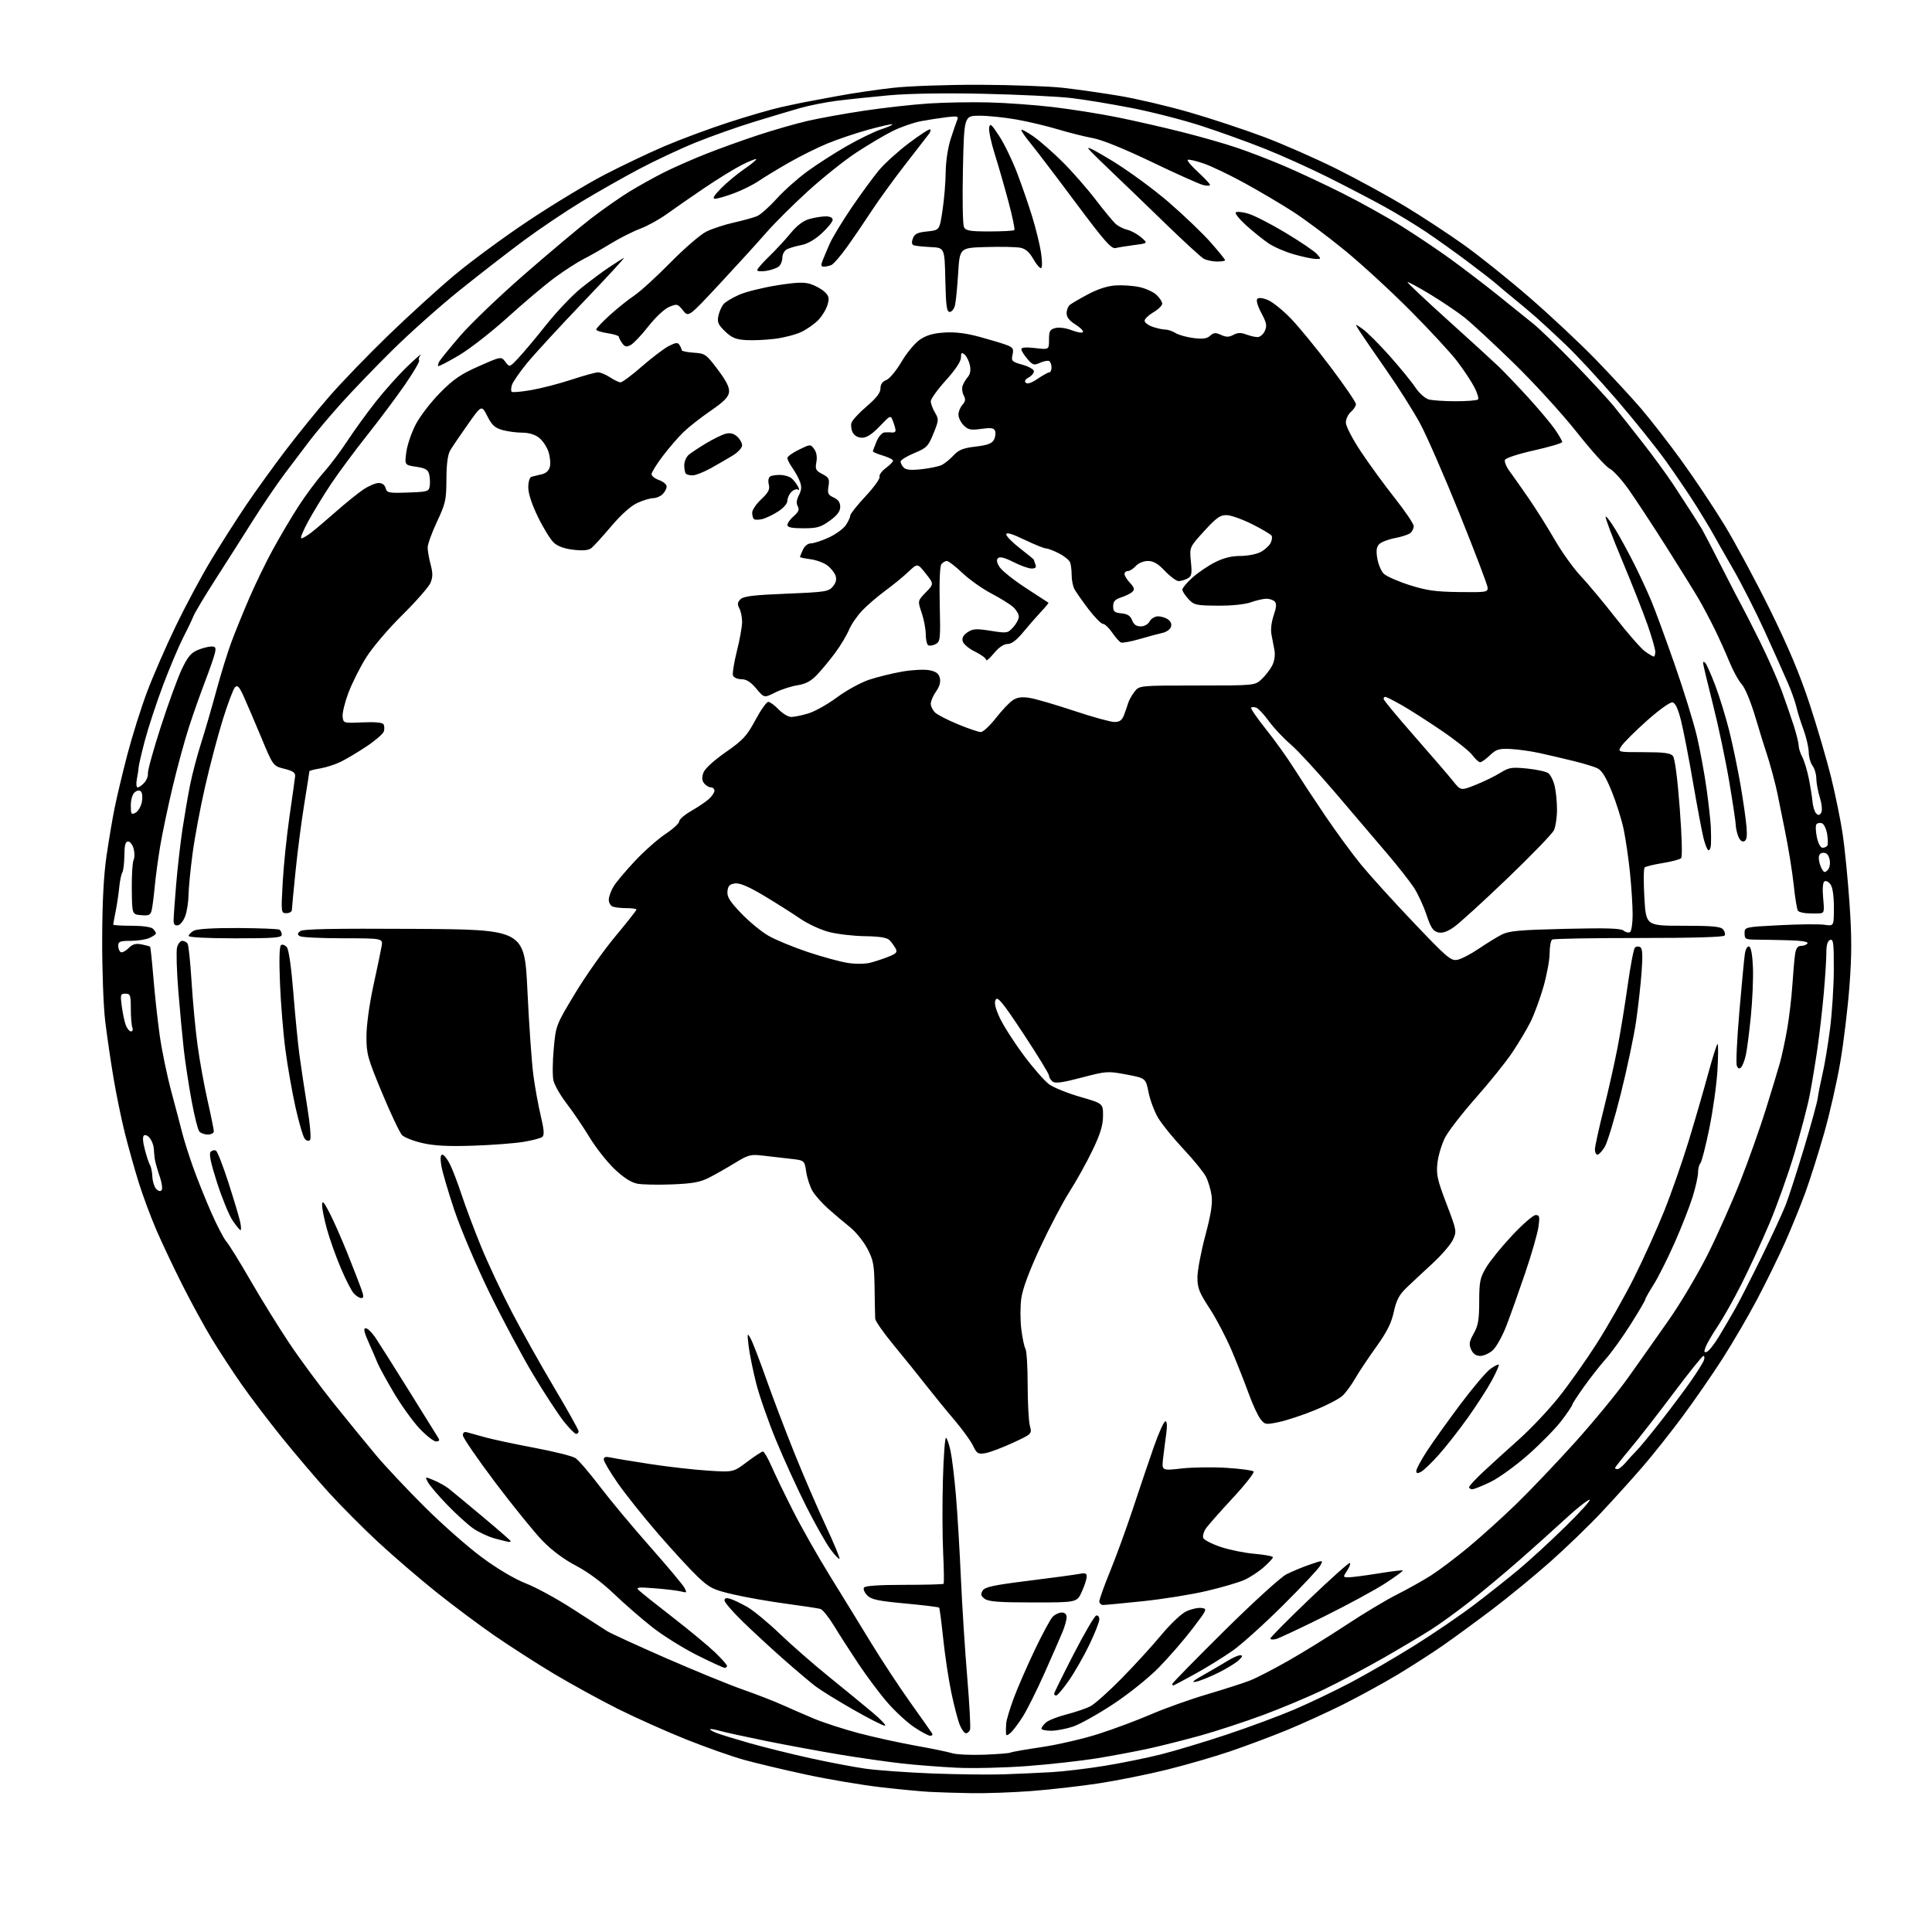 <?xml version="1.0" encoding="UTF-8" standalone="no"?>
<svg 
  version="1.1" 
  xmlns="http://www.w3.org/2000/svg" 
  xmlns:xlink="http://www.w3.org/1999/xlink" 
  xmlns:svg="http://www.w3.org/2000/svg"
  xmlns:rdf="http://www.w3.org/1999/02/22-rdf-syntax-ns#"
  xmlns:cc="http://creativecommons.org/ns#"
  xmlns:dc="http://purl.org/dc/elements/1.1/"
  viewBox="0 0 768 768"
  width="768"
  height="768"
>
<style>svg {background-color: white; }</style>"
<path stroke="none" fill="black" fill-rule="evenodd" d="M386.00,712.81C380.23,712.71 372.80,712.48 369.50,712.30C366.20,712.13 357.43,711.29 350.00,710.43C342.57,709.57 329.30,707.33 320.50,705.44C311.70,703.54 300.56,700.90 295.74,699.56C290.92,698.22 280.57,694.57 272.74,691.44C264.91,688.31 252.65,682.82 245.50,679.25C238.35,675.67 226.88,669.36 220.00,665.24C213.12,661.11 202.55,654.31 196.50,650.13C190.45,645.95 180.10,638.22 173.50,632.94C166.90,627.67 156.55,618.77 150.50,613.18C144.45,607.58 135.52,598.61 130.65,593.25C125.78,587.89 117.45,578.10 112.12,571.50C106.80,564.90 99.53,555.33 95.97,550.22C92.41,545.12 87.12,537.02 84.20,532.22C81.29,527.43 76.07,517.88 72.60,511.00C69.13,504.12 64.44,494.23 62.18,489.00C59.93,483.77 56.75,475.23 55.12,470.00C53.50,464.77 51.03,456.00 49.65,450.50C48.27,445.00 46.23,435.10 45.12,428.50C44.01,421.90 42.53,411.77 41.83,406.00C41.12,400.20 40.58,385.65 40.62,373.50C40.66,358.53 41.22,347.88 42.35,340.19C43.26,333.97 44.70,325.42 45.56,321.19C46.41,316.96 48.67,307.48 50.58,300.13C52.50,292.78 56.03,281.53 58.43,275.13C60.83,268.73 66.01,256.86 69.93,248.74C73.85,240.63 80.17,228.85 83.96,222.57C87.75,216.29 93.99,206.50 97.82,200.82C101.66,195.15 108.78,185.27 113.65,178.87C118.52,172.48 126.37,162.80 131.10,157.37C135.83,151.94 146.24,141.16 154.24,133.41C162.24,125.66 174.12,114.85 180.64,109.38C187.16,103.92 200.38,94.20 210.00,87.79C219.62,81.38 233.12,73.21 240.00,69.62C246.88,66.04 257.68,60.89 264.00,58.18C270.32,55.47 281.80,51.20 289.50,48.69C297.20,46.18 306.65,43.44 310.50,42.59C314.35,41.74 318.62,40.84 320.00,40.58C321.38,40.33 327.23,39.24 333.00,38.16C338.77,37.07 348.68,35.61 355.00,34.91C361.36,34.20 376.79,33.66 389.50,33.70C402.15,33.75 417.00,34.29 422.50,34.90C428.00,35.52 438.11,36.96 444.97,38.10C451.83,39.25 464.39,42.20 472.89,44.66C481.39,47.12 494.68,51.52 502.42,54.43C510.16,57.34 523.25,63.10 531.50,67.22C539.75,71.35 551.90,77.99 558.50,81.98C565.10,85.97 575.57,92.83 581.76,97.23C587.95,101.63 599.88,111.19 608.26,118.47C616.64,125.75 628.45,136.83 634.50,143.09C640.55,149.35 648.51,157.96 652.20,162.24C655.88,166.51 663.06,175.74 668.16,182.75C673.26,189.76 681.01,201.35 685.38,208.50C689.74,215.65 697.95,230.91 703.62,242.41C710.93,257.26 715.50,268.14 719.37,279.91C722.36,289.04 726.20,302.12 727.90,309.00C729.59,315.88 731.66,326.00 732.48,331.50C733.31,337.00 734.53,349.29 735.19,358.82C736.13,372.35 736.12,379.64 735.18,392.10C734.51,400.88 732.87,414.46 731.53,422.28C730.20,430.10 727.31,442.80 725.11,450.50C722.92,458.20 719.57,468.78 717.67,474.01C715.76,479.24 712.10,488.24 709.52,494.01C706.94,499.78 701.98,509.90 698.49,516.50C695.01,523.10 688.84,533.67 684.79,540.00C680.74,546.33 673.58,556.67 668.89,563.00C664.19,569.33 657.05,578.33 653.02,583.00C648.99,587.67 641.60,595.86 636.60,601.18C631.59,606.51 622.43,615.35 616.24,620.84C610.05,626.33 599.70,634.83 593.24,639.72C586.78,644.61 577.90,651.11 573.50,654.17C569.10,657.22 561.00,662.42 555.50,665.73C550.00,669.03 540.38,674.30 534.13,677.44C527.88,680.57 517.75,685.19 511.63,687.71C505.51,690.22 495.32,694.04 489.00,696.19C482.68,698.33 471.31,701.63 463.74,703.50C456.17,705.37 444.02,707.81 436.74,708.92C429.46,710.03 417.43,711.40 410.00,711.97C402.57,712.53 391.77,712.91 386.00,712.81zM399.00,705.32C404.77,705.12 413.41,704.73 418.19,704.45C422.97,704.17 432.39,703.04 439.12,701.94C445.85,700.84 455.89,698.80 461.43,697.41C466.97,696.02 478.70,692.49 487.50,689.57C496.30,686.64 508.45,682.14 514.50,679.56C520.55,676.97 530.67,672.13 537.00,668.79C543.33,665.46 554.70,658.85 562.28,654.11C569.86,649.38 580.49,642.12 585.92,638.00C591.34,633.88 599.30,627.58 603.60,624.00C607.90,620.42 616.38,612.63 622.46,606.67C628.53,600.72 632.75,595.99 631.83,596.17C630.91,596.35 626.63,599.75 622.33,603.73C618.02,607.71 609.87,615.03 604.20,620.00C598.54,624.97 589.77,632.30 584.70,636.30C579.64,640.29 572.58,645.43 569.00,647.71C565.42,649.99 556.88,655.09 550.00,659.02C543.12,662.96 532.46,668.61 526.30,671.57C520.14,674.54 509.07,679.18 501.71,681.89C494.34,684.60 483.35,688.19 477.29,689.88C471.22,691.56 462.16,693.85 457.15,694.97C452.14,696.08 442.74,697.86 436.26,698.92C429.78,699.97 417.12,701.38 408.13,702.05C399.13,702.72 386.54,703.01 380.14,702.69C373.74,702.37 364.00,701.62 358.50,701.00C353.00,700.39 341.98,698.82 334.00,697.50C326.02,696.18 312.75,693.73 304.50,692.06C296.25,690.38 287.95,688.57 286.07,688.02C284.18,687.48 282.48,687.19 282.28,687.38C282.09,687.57 283.19,688.23 284.72,688.84C286.25,689.45 292.23,691.29 298.00,692.93C303.77,694.57 314.57,697.25 322.00,698.89C329.43,700.52 339.32,702.41 344.00,703.07C348.68,703.73 360.60,704.59 370.50,704.98C380.40,705.36 393.23,705.52 399.00,705.32zM391.22,697.52C396.57,697.32 401.29,696.94 401.72,696.67C402.15,696.41 407.68,695.44 414.00,694.51C420.32,693.58 430.45,691.25 436.50,689.32C442.55,687.39 452.01,683.86 457.53,681.48C463.04,679.09 473.16,675.49 480.03,673.46C486.89,671.43 494.52,668.97 497.00,667.99C499.48,667.01 506.28,663.50 512.12,660.18C517.97,656.85 528.32,650.46 535.12,645.96C541.93,641.46 550.98,636.02 555.24,633.88C559.50,631.74 565.57,628.34 568.74,626.33C571.91,624.32 578.55,619.33 583.50,615.23C588.45,611.14 597.00,603.43 602.50,598.10C608.00,592.77 618.58,581.68 626.00,573.45C633.42,565.22 643.02,553.54 647.31,547.49C651.61,541.45 658.91,531.10 663.53,524.50C668.14,517.90 675.07,506.20 678.92,498.50C682.77,490.80 688.58,477.75 691.83,469.50C695.07,461.25 699.63,448.43 701.94,441.00C704.26,433.57 706.78,425.25 707.55,422.50C708.32,419.75 709.62,413.68 710.44,409.00C711.25,404.32 712.18,396.45 712.50,391.50C712.82,386.55 713.31,381.04 713.58,379.25C713.95,376.90 714.62,376.00 715.99,376.00C717.03,376.00 718.16,375.55 718.50,375.00C718.89,374.37 716.21,373.92 711.31,373.78C707.01,373.66 701.25,373.55 698.50,373.53C693.84,373.50 693.50,373.33 693.50,371.00C693.50,368.50 693.50,368.50 707.50,367.78C715.20,367.38 723.19,367.31 725.25,367.61C729.00,368.18 729.00,368.18 729.00,360.78C729.00,356.15 728.50,352.69 727.65,351.54C726.91,350.52 725.83,349.99 725.25,350.35C724.59,350.75 724.40,353.28 724.73,357.00C725.26,362.79 725.19,363.00 722.89,363.11C721.57,363.17 719.38,363.13 718.00,363.02C716.62,362.92 715.17,362.51 714.76,362.13C714.36,361.74 713.59,357.17 713.05,351.96C712.51,346.75 710.91,336.87 709.50,329.99C708.08,323.12 706.77,316.60 706.57,315.50C706.38,314.40 705.50,310.80 704.61,307.50C703.73,304.20 702.60,300.38 702.10,299.00C701.60,297.62 699.72,291.55 697.92,285.50C696.00,279.03 693.70,273.45 692.34,271.96C691.07,270.57 688.85,266.52 687.41,262.96C685.96,259.41 683.31,253.52 681.51,249.88C679.71,246.24 676.97,241.07 675.42,238.38C673.87,235.70 668.00,226.23 662.37,217.34C656.73,208.45 649.93,198.10 647.25,194.34C644.57,190.58 641.22,186.94 639.81,186.25C638.39,185.57 632.52,179.04 626.75,171.75C620.98,164.46 609.72,152.14 601.74,144.36C593.75,136.58 584.91,128.39 582.09,126.16C579.27,123.93 573.11,119.79 568.42,116.95C563.72,114.11 559.72,111.95 559.52,112.15C559.33,112.34 566.41,119.03 575.25,127.00C584.10,134.97 593.22,143.30 595.52,145.50C597.83,147.70 603.20,153.32 607.47,158.00C611.74,162.68 616.53,168.38 618.11,170.68C619.70,172.98 621.00,175.24 621.00,175.70C621.00,176.16 615.99,177.65 609.88,179.02C603.56,180.43 598.53,182.07 598.24,182.82C597.96,183.55 598.79,185.57 600.09,187.32C601.38,189.07 604.79,193.91 607.66,198.07C610.53,202.23 615.20,209.66 618.03,214.57C620.87,219.48 625.52,225.97 628.38,229.00C631.23,232.03 637.50,239.54 642.31,245.70C647.12,251.86 652.35,257.82 653.93,258.95C655.51,260.08 657.08,261.00 657.40,261.00C657.73,261.00 658.00,260.14 658.00,259.08C658.00,258.02 656.61,253.19 654.91,248.33C653.21,243.47 648.66,231.94 644.79,222.70C640.92,213.47 637.99,205.68 638.27,205.40C638.55,205.11 640.36,207.50 642.28,210.69C644.21,213.89 647.59,220.12 649.80,224.55C652.01,228.98 655.03,235.50 656.50,239.05C657.98,242.60 662.10,253.82 665.66,264.00C669.23,274.18 673.20,287.00 674.50,292.50C675.79,298.00 677.54,307.45 678.38,313.50C679.22,319.55 679.99,326.52 680.09,329.00C680.19,331.48 680.21,334.51 680.13,335.75C680.06,336.99 679.64,338.00 679.19,338.00C678.74,338.00 677.85,335.86 677.19,333.25C676.54,330.64 674.66,320.62 673.00,311.00C671.35,301.38 669.21,290.35 668.25,286.51C667.05,281.72 665.98,279.42 664.85,279.21C663.90,279.03 659.54,282.15 654.69,286.47C650.02,290.64 645.47,295.16 644.58,296.53C642.95,299.00 642.95,299.00 653.35,299.00C661.40,299.00 664.04,299.34 665.01,300.51C665.78,301.44 666.82,309.33 667.71,321.12C668.59,332.65 668.81,340.59 668.26,341.14C667.76,341.64 664.45,342.52 660.92,343.09C657.39,343.65 654.17,344.44 653.76,344.85C653.36,345.25 653.31,350.62 653.66,356.79C654.31,368.00 654.31,368.00 669.03,368.00C680.70,368.00 684.01,368.30 684.96,369.46C685.63,370.26 685.90,371.36 685.56,371.90C685.18,372.52 672.47,372.88 651.50,372.87C633.10,372.86 617.58,373.14 617.02,373.49C616.46,373.83 616.00,376.29 616.00,378.95C616.00,381.60 614.87,387.68 613.49,392.45C612.11,397.21 609.80,403.45 608.36,406.31C606.93,409.16 603.70,414.57 601.20,418.31C598.70,422.06 592.20,430.16 586.75,436.31C581.31,442.47 575.77,449.61 574.45,452.18C573.12,454.76 571.76,459.26 571.42,462.18C570.88,466.85 571.31,468.85 574.98,478.47C579.10,489.29 579.14,489.49 577.51,492.91C576.60,494.81 572.88,499.10 569.24,502.44C565.60,505.77 561.00,510.07 559.00,512.00C556.20,514.70 555.07,516.86 554.06,521.50C553.08,525.99 551.30,529.52 547.01,535.50C543.85,539.90 540.08,545.55 538.65,548.06C537.21,550.57 534.97,553.62 533.68,554.83C532.38,556.05 527.43,558.63 522.66,560.57C517.90,562.52 511.49,564.63 508.42,565.28C503.02,566.41 502.79,566.37 500.97,563.97C499.94,562.61 497.88,558.12 496.39,554.00C494.90,549.88 491.88,542.23 489.68,537.00C487.47,531.77 483.49,524.18 480.83,520.11C476.71,513.81 476.00,512.00 476.00,507.81C476.00,505.11 477.40,497.66 479.11,491.25C481.37,482.78 482.06,478.42 481.63,475.28C481.30,472.91 480.29,469.51 479.37,467.73C478.46,465.95 474.39,460.97 470.34,456.65C466.28,452.33 461.78,446.77 460.32,444.28C458.87,441.80 457.17,437.26 456.56,434.18C455.44,428.59 455.44,428.59 447.77,427.14C440.32,425.74 439.83,425.77 429.93,428.37C422.16,430.41 419.43,430.77 418.38,429.90C417.62,429.27 417.00,428.22 417.00,427.56C417.00,426.90 412.45,419.45 406.88,411.02C398.68,398.58 396.58,396.00 395.82,397.36C395.14,398.56 395.59,400.61 397.37,404.50C398.75,407.50 403.00,414.18 406.82,419.33C410.65,424.49 415.27,429.77 417.10,431.07C418.92,432.37 424.48,434.61 429.46,436.04C438.50,438.65 438.50,438.65 438.47,443.63C438.44,447.37 437.40,450.76 434.30,457.24C432.02,461.99 427.91,469.39 425.17,473.68C422.43,477.98 417.18,487.97 413.50,495.87C409.15,505.21 406.53,512.26 405.99,516.04C405.54,519.23 405.54,524.77 405.98,528.34C406.42,531.92 407.17,535.44 407.64,536.17C408.11,536.90 408.51,543.35 408.51,550.50C408.52,557.65 408.91,564.97 409.39,566.76C410.25,570.01 410.25,570.01 402.52,573.59C398.26,575.55 393.36,577.39 391.62,577.67C388.79,578.13 388.29,577.82 386.79,574.69C385.88,572.77 382.50,568.12 379.29,564.35C376.08,560.58 371.00,554.35 367.99,550.50C364.99,546.65 359.26,539.55 355.26,534.71C351.27,529.88 347.96,525.15 347.91,524.21C347.85,523.27 347.74,517.77 347.66,512.00C347.52,502.67 347.20,500.93 344.77,496.32C343.27,493.48 340.18,489.65 337.90,487.82C335.61,486.00 331.78,482.76 329.38,480.63C326.98,478.50 324.15,475.35 323.09,473.63C322.04,471.91 320.87,468.42 320.49,465.88C319.81,461.26 319.81,461.26 314.16,460.63C311.05,460.28 306.13,459.71 303.23,459.37C298.41,458.80 297.47,459.04 292.23,462.25C289.08,464.18 284.48,466.80 282.00,468.07C278.40,469.93 275.45,470.48 267.26,470.81C261.63,471.04 255.38,470.92 253.38,470.54C250.93,470.08 247.95,468.18 244.33,464.76C241.37,461.95 236.87,456.25 234.35,452.10C231.83,447.94 227.74,441.91 225.26,438.69C222.78,435.46 220.41,431.34 220.00,429.51C219.59,427.69 219.64,422.00 220.12,416.88C220.97,407.60 221.01,407.50 228.56,394.96C232.74,388.02 239.94,377.81 244.58,372.25C249.21,366.70 253.00,361.90 253.00,361.58C253.00,361.26 251.24,361.00 249.08,361.00C246.93,361.00 244.45,360.73 243.58,360.39C242.71,360.06 242.00,358.82 242.00,357.64C242.01,356.46 242.87,354.08 243.93,352.35C244.99,350.61 248.85,346.02 252.51,342.14C256.16,338.26 261.60,333.47 264.58,331.49C267.56,329.51 270.00,327.26 270.00,326.49C270.00,325.72 272.14,323.87 274.75,322.38C277.36,320.89 280.51,318.76 281.75,317.66C282.99,316.56 284.00,315.05 284.00,314.33C284.00,313.60 283.38,313.00 282.62,313.00C281.86,313.00 280.66,312.30 279.95,311.44C279.03,310.33 278.93,309.11 279.59,307.22C280.17,305.58 283.56,302.45 288.45,299.03C295.39,294.19 296.85,292.60 300.27,286.25C302.41,282.26 304.72,279.00 305.40,279.00C306.07,279.00 307.92,280.35 309.50,282.00C311.08,283.65 313.34,285.00 314.53,285.00C315.71,285.00 318.78,284.37 321.33,283.60C323.89,282.83 329.03,279.95 332.74,277.19C336.46,274.44 342.20,271.29 345.50,270.20C348.80,269.11 354.70,267.65 358.62,266.97C362.53,266.29 367.36,266.03 369.36,266.41C372.07,266.92 373.14,267.70 373.59,269.50C373.99,271.11 373.50,272.90 372.10,274.86C370.94,276.48 370.00,278.68 370.00,279.75C370.00,280.82 370.81,282.42 371.80,283.32C372.79,284.22 376.90,286.31 380.94,287.97C384.97,289.64 389.01,291.00 389.90,291.00C390.79,291.00 393.47,288.51 395.85,285.47C398.22,282.43 401.26,279.22 402.60,278.34C404.37,277.18 406.18,276.93 409.27,277.42C411.59,277.78 419.52,280.09 426.87,282.54C434.22,284.99 441.48,287.00 443.00,287.00C445.09,287.00 446.01,286.33 446.81,284.25C447.39,282.74 448.13,280.60 448.45,279.50C448.77,278.40 449.90,276.38 450.96,275.00C452.89,272.50 452.89,272.50 475.86,272.50C498.82,272.50 498.82,272.50 501.51,270.00C502.98,268.62 504.86,266.20 505.69,264.62C506.58,262.91 506.96,260.46 506.64,258.62C506.34,256.90 505.80,254.06 505.44,252.29C505.05,250.36 505.39,247.32 506.30,244.64C507.40,241.41 507.51,239.91 506.70,239.10C506.10,238.50 504.62,238.00 503.43,238.00C502.23,238.00 499.44,238.64 497.23,239.42C494.80,240.28 489.58,240.81 484.00,240.76C475.43,240.70 474.63,240.51 472.40,238.11C471.08,236.68 470.00,235.01 470.00,234.38C470.00,233.75 471.78,231.62 473.96,229.65C476.14,227.68 480.18,224.93 482.93,223.54C486.33,221.81 489.56,221.00 493.02,221.00C495.81,221.00 499.41,220.32 501.02,219.49C502.63,218.66 504.42,217.07 505.02,215.97C505.61,214.86 505.81,213.51 505.47,212.95C505.13,212.40 501.68,210.35 497.81,208.40C493.94,206.46 489.38,204.82 487.67,204.77C485.08,204.70 483.59,205.75 478.70,211.09C472.84,217.50 472.84,217.50 473.40,223.22C473.89,228.18 473.71,229.09 472.05,229.97C470.99,230.54 469.41,231.00 468.53,231.00C467.64,231.00 465.21,229.20 463.11,227.00C460.33,224.07 458.51,223.00 456.31,223.00C454.58,223.00 452.54,223.85 451.50,225.00C450.50,226.10 449.08,227.00 448.35,227.00C447.61,227.00 447.00,227.53 447.00,228.19C447.00,228.84 447.98,230.42 449.19,231.70C450.87,233.49 451.10,234.30 450.19,235.21C449.54,235.86 447.54,236.87 445.75,237.45C443.23,238.26 442.50,239.06 442.50,241.00C442.50,243.10 443.03,243.55 445.80,243.82C448.22,244.05 449.35,244.79 450.03,246.57C450.66,248.25 451.72,249.00 453.44,249.00C454.91,249.00 456.37,248.18 457.00,247.00C457.59,245.90 459.09,245.00 460.34,245.00C461.59,245.00 463.40,245.57 464.36,246.28C465.46,247.08 465.86,248.19 465.44,249.29C465.08,250.24 463.59,251.27 462.14,251.58C460.69,251.89 456.63,252.98 453.13,254.00C449.62,255.01 446.25,255.65 445.63,255.41C445.01,255.17 443.43,253.40 442.12,251.48C440.81,249.57 439.16,248.00 438.44,248.00C437.73,248.00 435.13,245.35 432.67,242.12C430.21,238.88 427.70,235.31 427.10,234.18C426.49,233.06 426.00,230.56 426.00,228.65C426.00,226.73 425.72,224.43 425.38,223.54C425.03,222.65 423.03,221.03 420.92,219.96C418.81,218.88 416.49,218.00 415.76,218.00C415.04,218.00 411.19,216.44 407.22,214.54C402.24,212.15 400.00,211.49 400.00,212.42C400.00,213.15 402.47,215.67 405.50,218.00C408.52,220.33 411.00,222.38 411.00,222.54C411.00,222.70 411.27,223.55 411.61,224.42C412.04,225.56 411.61,226.00 410.07,226.00C408.90,226.00 405.64,224.84 402.85,223.42C399.36,221.66 397.43,221.17 396.73,221.87C396.03,222.57 396.23,223.71 397.38,225.46C398.31,226.88 402.99,230.60 407.78,233.73C412.58,236.87 416.63,239.50 416.78,239.59C416.94,239.67 415.59,241.31 413.78,243.23C411.98,245.15 408.78,248.81 406.68,251.36C404.11,254.49 402.09,256.00 400.50,256.00C399.00,256.00 397.04,257.35 395.07,259.73C393.38,261.78 392.00,262.94 392.00,262.32C392.00,261.69 390.02,260.22 387.61,259.05C385.19,257.88 382.98,256.03 382.69,254.93C382.33,253.55 382.93,252.43 384.65,251.31C386.76,249.93 388.11,249.84 393.81,250.75C400.29,251.78 400.57,251.74 402.75,249.35C403.99,248.00 405.00,246.09 405.00,245.12C405.00,244.15 403.99,242.43 402.75,241.31C401.51,240.19 397.58,237.75 394.02,235.89C390.46,234.02 385.30,230.36 382.55,227.75C379.81,225.14 377.04,223.00 376.40,223.00C375.77,223.00 374.79,223.56 374.23,224.25C373.61,225.02 373.35,231.21 373.56,240.24C373.89,254.08 373.79,255.04 371.93,256.04C370.85,256.62 369.52,256.82 368.98,256.49C368.44,256.15 368.00,254.19 368.00,252.12C368.00,250.05 367.27,246.22 366.38,243.60C364.76,238.84 364.76,238.84 368.01,235.49C371.27,232.13 371.27,232.13 368.00,228.00C364.72,223.86 364.72,223.86 361.11,227.29C359.13,229.18 355.02,232.54 352.00,234.75C348.98,236.97 344.83,240.52 342.80,242.64C340.76,244.76 338.37,248.25 337.48,250.39C336.59,252.53 334.13,256.61 332.03,259.47C329.92,262.32 326.69,266.24 324.85,268.17C322.39,270.76 320.31,271.88 317.01,272.40C314.54,272.78 310.55,274.08 308.14,275.28C303.77,277.47 303.77,277.47 300.64,273.73C298.40,271.07 296.70,270.00 294.72,270.00C293.19,270.00 291.69,269.35 291.38,268.56C291.08,267.76 291.77,263.40 292.91,258.87C294.06,254.33 295.00,249.10 295.00,247.24C295.00,245.39 294.51,242.95 293.90,241.82C293.05,240.22 293.15,239.43 294.35,238.22C295.56,237.01 299.53,236.53 312.61,236.00C328.22,235.36 329.44,235.17 331.11,233.11C332.36,231.56 332.66,230.25 332.10,228.73C331.66,227.54 330.18,225.73 328.81,224.71C327.44,223.69 324.45,222.60 322.16,222.30C319.87,221.99 318.00,221.59 318.00,221.42C318.00,221.24 318.52,219.95 319.16,218.55C319.86,217.01 321.15,216.00 322.41,215.99C323.56,215.98 326.77,214.92 329.54,213.63C332.31,212.34 335.35,210.11 336.29,208.68C337.23,207.24 338.00,205.55 338.00,204.91C338.00,204.28 340.73,200.84 344.07,197.27C347.40,193.70 349.91,190.22 349.65,189.52C349.38,188.83 350.48,187.29 352.08,186.10C353.69,184.91 355.00,183.57 355.00,183.13C355.00,182.68 353.20,181.78 351.00,181.12C348.80,180.46 347.00,179.70 347.00,179.43C347.00,179.16 347.65,177.38 348.45,175.47C349.29,173.45 350.65,171.95 351.70,171.88C352.69,171.82 354.06,171.84 354.75,171.93C355.44,172.01 356.00,171.65 356.00,171.11C356.00,170.57 355.56,168.96 355.01,167.53C354.03,164.94 354.03,164.94 349.68,169.47C346.68,172.60 344.53,174.00 342.71,174.00C341.08,174.00 339.65,173.22 338.98,171.96C338.38,170.84 338.16,169.08 338.48,168.05C338.81,167.02 341.54,164.08 344.54,161.51C348.40,158.22 350.00,156.13 350.00,154.40C350.00,152.76 350.77,151.66 352.31,151.07C353.60,150.58 356.26,147.39 358.34,143.85C360.38,140.36 363.67,136.39 365.64,135.04C368.24,133.26 370.95,132.47 375.43,132.19C379.72,131.91 384.08,132.46 389.56,133.95C393.93,135.14 398.76,136.60 400.30,137.20C402.67,138.12 403.01,138.70 402.50,141.00C401.95,143.52 402.22,143.80 406.45,144.99C408.95,145.69 411.00,146.86 411.00,147.59C411.00,148.33 410.05,149.44 408.89,150.06C407.53,150.79 407.13,151.53 407.76,152.16C408.38,152.78 410.06,152.22 412.50,150.56C414.58,149.15 416.67,148.00 417.14,148.00C417.61,148.00 418.00,147.13 418.00,146.06C418.00,144.99 417.58,143.86 417.07,143.55C416.57,143.23 414.94,143.53 413.46,144.20C411.01,145.32 410.55,145.17 408.38,142.66C407.07,141.13 406.00,139.40 406.00,138.81C406.00,138.08 407.82,137.94 411.50,138.37C417.00,139.02 417.00,139.02 417.00,135.03C417.00,131.58 417.35,130.95 419.57,130.39C421.04,130.02 423.81,130.41 426.06,131.29C428.22,132.14 430.22,132.46 430.50,132.00C430.78,131.54 429.43,130.20 427.51,129.00C425.15,127.54 424.00,126.09 424.00,124.54C424.00,123.28 424.56,121.78 425.25,121.22C425.94,120.65 429.20,118.74 432.50,116.98C436.38,114.91 440.26,113.66 443.50,113.46C446.25,113.28 450.52,113.58 453.00,114.13C455.47,114.67 458.51,116.07 459.75,117.23C460.99,118.40 462.00,119.96 462.00,120.71C462.00,121.46 460.43,123.00 458.50,124.13C456.57,125.27 455.00,126.78 455.00,127.50C455.00,128.22 456.42,129.30 458.15,129.90C459.88,130.51 462.15,131.00 463.18,131.00C464.22,131.00 466.07,131.62 467.29,132.38C468.50,133.14 471.71,134.04 474.42,134.38C478.11,134.85 479.76,134.62 481.04,133.47C482.44,132.20 483.21,132.14 485.38,133.13C487.44,134.07 488.52,134.06 490.30,133.11C491.97,132.21 493.32,132.17 495.35,132.94C496.88,133.52 498.93,134.00 499.90,134.00C500.88,134.00 502.18,132.90 502.79,131.56C503.72,129.53 503.48,128.32 501.40,124.41C499.88,121.55 499.26,119.34 499.82,118.78C500.38,118.22 502.06,118.43 504.12,119.32C505.98,120.12 510.05,123.42 513.16,126.64C516.28,129.86 523.37,138.52 528.91,145.88C534.46,153.23 539.00,159.88 539.00,160.64C539.00,161.40 538.10,162.79 537.00,163.73C535.90,164.67 535.00,166.59 535.00,167.98C535.00,169.41 537.61,174.45 540.97,179.51C544.25,184.45 550.32,192.78 554.45,198.00C558.58,203.22 561.97,208.23 561.98,209.13C561.99,210.02 561.39,211.26 560.64,211.88C559.90,212.50 557.15,213.41 554.54,213.89C551.93,214.38 549.11,215.46 548.29,216.28C547.17,217.40 546.97,218.85 547.50,222.00C547.89,224.32 549.04,227.04 550.04,228.04C551.05,229.05 555.61,231.07 560.19,232.54C567.00,234.72 570.57,235.23 580.00,235.35C590.93,235.49 591.49,235.40 591.34,233.50C591.24,232.40 586.25,219.29 580.24,204.36C574.22,189.44 567.15,173.24 564.52,168.36C561.89,163.49 555.81,153.88 551.00,147.00C546.20,140.12 541.42,133.16 540.38,131.52C538.50,128.53 538.50,128.53 541.71,130.81C543.48,132.06 548.31,136.88 552.44,141.53C556.57,146.18 561.16,151.79 562.62,154.01C564.09,156.22 566.46,158.36 567.89,158.77C569.33,159.17 574.18,159.50 578.67,159.50C583.16,159.50 587.15,159.18 587.54,158.79C587.93,158.40 587.26,156.19 586.05,153.87C584.84,151.55 581.77,146.92 579.22,143.58C576.67,140.24 568.26,131.15 560.54,123.39C552.82,115.63 541.10,104.86 534.50,99.47C527.90,94.07 518.74,87.22 514.14,84.25C509.54,81.27 500.91,76.17 494.97,72.90C489.04,69.63 481.59,66.06 478.42,64.97C475.26,63.89 472.42,63.25 472.11,63.55C471.81,63.86 473.68,66.06 476.28,68.45C478.87,70.83 481.00,73.11 481.00,73.50C481.00,73.89 479.76,73.92 478.25,73.55C476.74,73.18 467.57,69.07 457.88,64.41C446.87,59.13 438.05,55.55 434.38,54.89C431.14,54.30 424.90,52.74 420.50,51.41C416.10,50.08 408.68,48.32 404.00,47.50C399.32,46.67 392.74,46.00 389.37,46.00C383.25,46.00 383.25,46.00 382.78,67.25C382.52,78.94 382.70,89.29 383.19,90.25C383.93,91.73 385.52,92.00 393.37,92.00C398.48,92.00 402.91,91.76 403.21,91.46C403.51,91.16 402.46,86.10 400.89,80.21C399.32,74.32 396.87,65.81 395.44,61.29C394.02,56.78 393.01,52.05 393.20,50.79C393.51,48.81 394.05,49.26 397.20,54.07C399.20,57.14 402.37,63.66 404.25,68.57C406.13,73.48 408.85,81.33 410.28,86.00C411.72,90.67 413.31,97.10 413.80,100.28C414.30,103.46 414.34,106.29 413.90,106.56C413.46,106.84 412.06,105.25 410.80,103.04C409.14,100.13 407.67,98.86 405.50,98.46C403.85,98.15 397.77,98.03 392.00,98.20C381.50,98.50 381.50,98.50 380.88,108.65C380.54,114.24 379.97,119.97 379.61,121.40C379.26,122.83 378.31,124.00 377.51,124.00C376.33,124.00 376.01,121.60 375.78,111.25C375.50,98.50 375.50,98.50 370.00,98.22C366.98,98.07 363.95,97.75 363.27,97.51C362.43,97.22 362.30,96.35 362.88,94.79C363.55,92.94 364.67,92.40 368.61,92.00C373.50,91.50 373.50,91.50 374.68,83.50C375.34,79.10 375.90,72.28 375.93,68.34C375.97,64.26 376.81,58.67 377.88,55.34C378.91,52.13 380.08,48.71 380.48,47.75C381.13,46.19 380.70,46.07 376.36,46.58C373.68,46.90 369.02,47.62 366.00,48.19C362.98,48.77 357.85,50.57 354.62,52.20C351.38,53.83 344.93,57.67 340.27,60.73C335.62,63.80 327.02,70.67 321.16,76.00C315.30,81.33 307.80,88.80 304.50,92.59C301.20,96.39 292.92,105.49 286.09,112.82C273.69,126.14 273.69,126.14 271.49,123.39C269.40,120.77 269.14,120.70 266.03,121.99C264.16,122.76 260.63,126.05 257.77,129.69C255.03,133.19 251.85,136.54 250.72,137.15C249.05,138.04 248.40,137.90 247.33,136.44C246.60,135.44 246.00,134.28 246.00,133.87C246.00,133.46 243.97,132.82 241.50,132.45C239.03,132.08 237.00,131.42 237.00,130.99C237.00,130.55 239.39,128.02 242.32,125.35C245.24,122.68 249.63,119.16 252.07,117.53C254.51,115.89 261.00,109.98 266.50,104.38C272.00,98.78 278.40,93.26 280.73,92.09C283.05,90.93 288.00,89.30 291.73,88.47C295.45,87.64 299.62,86.48 300.98,85.90C302.34,85.31 305.85,82.20 308.76,78.97C311.68,75.75 317.19,70.84 321.01,68.07C324.82,65.29 331.85,60.78 336.63,58.04C341.41,55.30 347.53,52.32 350.23,51.42C352.92,50.53 354.96,49.63 354.75,49.42C354.54,49.21 350.30,50.15 345.33,51.51C340.36,52.88 333.00,55.35 328.96,57.02C324.93,58.68 318.00,62.12 313.56,64.67C309.13,67.21 303.70,70.51 301.50,72.00C299.30,73.49 294.90,75.67 291.71,76.85C288.53,78.03 285.18,79.00 284.26,79.00C283.08,79.00 283.75,77.81 286.55,74.95C288.72,72.72 292.86,69.27 295.75,67.28C298.64,65.29 300.82,63.49 300.60,63.27C300.38,63.05 297.80,64.08 294.87,65.57C291.94,67.05 285.26,71.17 280.02,74.71C274.78,78.26 268.07,82.92 265.10,85.06C262.14,87.21 257.35,89.85 254.46,90.93C251.57,92.01 246.28,94.69 242.70,96.88C239.12,99.07 234.23,101.85 231.84,103.05C229.45,104.26 224.36,107.55 220.52,110.37C216.69,113.19 208.29,120.27 201.87,126.09C195.45,131.91 186.68,138.75 182.38,141.29C178.08,143.82 174.39,145.73 174.19,145.52C173.98,145.32 174.20,144.48 174.66,143.65C175.12,142.83 178.85,138.26 182.95,133.49C187.04,128.72 198.52,117.74 208.45,109.08C218.38,100.43 230.32,90.40 235.00,86.80C239.68,83.21 246.53,78.41 250.23,76.15C253.94,73.89 260.10,70.46 263.94,68.53C267.78,66.60 275.32,63.28 280.71,61.15C286.09,59.02 295.45,55.65 301.50,53.66C307.55,51.67 316.32,49.16 321.00,48.07C325.68,46.99 335.85,45.15 343.62,43.99C351.38,42.83 362.86,41.55 369.12,41.14C375.38,40.73 386.12,40.54 393.00,40.71C399.88,40.88 411.35,41.71 418.50,42.55C425.65,43.39 437.12,45.21 444.00,46.59C450.88,47.98 462.57,50.64 470.00,52.52C477.43,54.39 487.32,57.23 492.00,58.83C496.68,60.42 505.00,63.64 510.50,65.98C516.00,68.33 526.35,73.17 533.50,76.75C540.65,80.33 551.23,86.21 557.00,89.82C562.77,93.42 571.55,99.31 576.50,102.90C581.45,106.49 589.74,112.81 594.93,116.96C600.12,121.11 606.64,126.36 609.43,128.63C612.22,130.89 619.67,138.11 626.00,144.65C632.33,151.20 639.30,158.76 641.50,161.45C643.70,164.14 648.94,170.75 653.14,176.15C657.35,181.54 662.79,189.00 665.24,192.73C667.68,196.45 670.98,201.53 672.57,204.00C674.16,206.47 675.99,209.40 676.64,210.50C677.29,211.60 680.80,218.35 684.43,225.50C688.06,232.65 691.67,239.62 692.46,241.00C693.24,242.38 696.45,248.68 699.59,255.00C702.72,261.32 706.61,270.10 708.22,274.50C709.82,278.90 712.00,285.20 713.06,288.50C714.11,291.80 714.98,295.33 714.99,296.35C714.99,297.36 715.63,299.39 716.41,300.85C717.18,302.31 718.34,306.10 718.99,309.28C719.63,312.45 720.31,316.67 720.49,318.64C720.67,320.61 721.33,322.73 721.95,323.35C722.79,324.19 723.30,324.13 723.95,323.09C724.46,322.25 724.25,319.84 723.42,317.09C722.65,314.57 722.02,311.12 722.01,309.44C722.00,307.76 721.34,305.51 720.53,304.44C719.72,303.37 719.03,300.93 719.00,299.00C718.96,297.07 718.02,293.02 716.91,290.00C715.79,286.98 714.52,282.93 714.09,281.00C713.66,279.07 712.14,274.80 710.71,271.50C709.28,268.20 705.21,259.10 701.66,251.28C698.11,243.46 692.35,232.11 688.85,226.05C685.36,219.99 681.81,213.75 680.96,212.19C680.12,210.63 677.20,205.78 674.49,201.42C671.77,197.07 666.30,188.97 662.33,183.43C658.36,177.89 649.52,166.87 642.68,158.93C635.84,150.99 626.70,141.12 622.36,137.00C618.02,132.88 612.68,127.92 610.48,126.00C608.28,124.08 604.46,120.86 601.99,118.86C599.52,116.86 596.38,114.23 595.00,113.01C593.62,111.79 588.45,107.76 583.50,104.06C578.55,100.35 571.12,95.04 567.00,92.27C562.88,89.49 555.39,84.95 550.36,82.17C545.33,79.39 535.32,74.17 528.11,70.56C520.91,66.95 509.50,61.80 502.76,59.12C496.02,56.44 484.65,52.34 477.50,50.02C470.35,47.70 457.98,44.52 450.00,42.96C442.02,41.40 431.23,39.61 426.00,38.99C420.77,38.37 405.18,37.60 391.33,37.29C375.54,36.94 361.39,37.16 353.33,37.89C346.28,38.53 336.90,39.52 332.50,40.08C328.10,40.65 321.57,41.95 318.00,42.97C314.43,43.98 306.10,46.48 299.50,48.51C292.90,50.54 282.55,54.21 276.50,56.67C270.45,59.12 260.32,63.87 254.00,67.22C247.68,70.57 237.34,76.44 231.03,80.26C224.72,84.09 214.37,91.06 208.03,95.76C201.69,100.46 190.20,109.38 182.50,115.57C174.80,121.76 162.88,132.38 156.00,139.18C149.12,145.97 139.88,155.58 135.46,160.52C131.05,165.46 125.54,171.98 123.24,175.00C120.93,178.03 116.45,183.95 113.27,188.18C110.10,192.40 104.35,200.86 100.50,206.97C96.65,213.08 89.97,223.58 85.66,230.29C81.35,237.01 77.39,243.62 76.86,245.00C76.33,246.38 74.50,250.20 72.79,253.50C71.09,256.80 67.53,265.22 64.88,272.22C62.24,279.22 58.98,289.12 57.63,294.22C56.28,299.32 55.15,304.18 55.11,305.00C55.07,305.82 54.75,307.96 54.40,309.75C54.05,311.59 54.19,313.00 54.73,313.00C55.26,313.00 56.44,312.17 57.36,311.15C58.28,310.14 58.93,308.45 58.80,307.40C58.67,306.36 60.96,298.07 63.89,289.00C66.82,279.93 70.56,269.65 72.20,266.16C74.55,261.18 75.91,259.52 78.56,258.41C80.42,257.63 82.86,257.00 83.99,257.00C85.72,257.00 85.94,257.43 85.39,259.75C85.03,261.26 83.27,266.32 81.48,271.00C79.68,275.68 76.82,283.77 75.12,289.00C73.42,294.23 70.48,305.02 68.58,313.00C66.69,320.98 64.47,331.55 63.65,336.50C62.83,341.45 61.86,348.65 61.50,352.50C61.14,356.35 60.60,360.54 60.30,361.80C59.84,363.76 59.21,364.06 56.13,363.80C52.50,363.50 52.50,363.50 52.39,353.50C52.33,348.00 52.65,342.78 53.09,341.90C53.54,341.02 53.56,339.00 53.13,337.40C52.71,335.81 51.71,334.50 50.93,334.50C49.87,334.50 49.48,335.93 49.44,340.04C49.41,343.08 49.04,346.13 48.62,346.81C48.20,347.49 47.65,350.17 47.39,352.77C47.14,355.37 46.50,359.66 45.97,362.30C45.44,364.94 45.00,367.30 45.00,367.55C45.00,367.80 48.29,368.00 52.30,368.00C56.64,368.00 60.09,368.49 60.80,369.20C61.46,369.86 62.00,370.69 62.00,371.04C62.00,371.39 60.85,372.20 59.45,372.84C58.05,373.48 54.68,374.00 51.95,374.00C47.72,374.00 47.00,374.28 47.00,375.94C47.00,377.01 47.43,378.15 47.96,378.48C48.49,378.80 49.89,378.11 51.07,376.93C52.70,375.30 53.93,374.94 56.28,375.41C57.97,375.74 59.50,376.16 59.67,376.34C59.85,376.51 60.43,382.05 60.97,388.63C61.51,395.22 62.64,405.50 63.47,411.48C64.31,417.46 66.40,427.56 68.11,433.93C69.82,440.29 71.78,447.75 72.48,450.50C73.17,453.25 75.10,459.32 76.76,464.00C78.43,468.68 81.67,476.77 83.98,482.00C86.28,487.23 88.97,492.40 89.96,493.50C90.96,494.60 95.27,501.57 99.56,509.00C103.84,516.42 110.81,527.67 115.04,534.00C119.27,540.33 127.25,551.12 132.77,558.00C138.29,564.88 145.82,574.10 149.51,578.50C153.20,582.90 161.92,592.17 168.89,599.10C175.86,606.04 186.10,615.05 191.65,619.14C197.83,623.70 204.59,627.69 209.12,629.47C213.18,631.06 221.45,635.57 227.50,639.49C233.55,643.41 239.76,647.41 241.30,648.37C242.84,649.33 253.42,654.18 264.80,659.16C276.19,664.13 289.90,669.74 295.27,671.62C300.64,673.50 307.62,676.21 310.77,677.63C313.92,679.05 319.65,681.54 323.50,683.16C327.35,684.78 335.45,687.40 341.50,689.00C347.55,690.59 357.68,692.81 364.00,693.94C370.32,695.06 376.85,696.41 378.50,696.93C380.15,697.45 385.87,697.72 391.22,697.52zM369.80,690.00C369.07,690.00 366.18,688.46 363.39,686.57C360.59,684.69 355.83,680.30 352.80,676.82C349.78,673.35 344.61,666.45 341.31,661.50C338.01,656.55 333.61,649.70 331.53,646.28C329.45,642.86 327.02,639.84 326.12,639.58C325.23,639.32 319.10,638.38 312.50,637.50C305.90,636.62 296.47,634.97 291.55,633.82C283.42,631.93 282.13,631.29 277.38,626.80C274.51,624.08 267.41,616.38 261.61,609.68C255.81,602.98 248.58,593.91 245.53,589.53C242.49,585.14 240.00,580.93 240.00,580.16C240.00,579.16 240.77,578.94 242.75,579.38C244.26,579.72 251.32,580.89 258.43,581.98C265.54,583.07 275.89,584.25 281.43,584.60C291.50,585.25 291.50,585.25 296.97,581.12C299.98,578.86 302.82,577.00 303.28,577.00C303.74,577.00 305.24,579.59 306.63,582.75C308.01,585.91 311.84,593.85 315.15,600.39C318.45,606.93 325.08,618.63 329.88,626.39C334.68,634.15 342.04,646.12 346.23,653.00C350.42,659.88 357.46,670.57 361.88,676.77C366.29,682.96 370.18,688.48 370.51,689.02C370.84,689.56 370.52,690.00 369.80,690.00zM401.67,688.87C400.25,690.04 399.98,690.04 399.89,688.87C399.83,688.12 399.87,686.38 399.99,685.00C400.11,683.62 401.46,679.12 403.00,675.00C404.53,670.88 408.28,662.28 411.32,655.90C414.36,649.52 417.59,643.55 418.50,642.65C419.40,641.74 421.01,641.00 422.07,641.00C423.29,641.00 424.00,641.69 424.00,642.88C424.00,643.91 423.28,646.50 422.41,648.63C421.53,650.76 418.31,658.12 415.25,665.00C412.19,671.88 408.26,679.75 406.51,682.50C404.76,685.25 402.58,688.12 401.67,688.87zM383.98,689.00C383.39,689.00 382.29,687.54 381.55,685.75C380.81,683.96 379.30,678.23 378.20,673.00C377.10,667.77 375.64,658.10 374.95,651.50C374.26,644.90 373.53,639.30 373.32,639.06C373.12,638.82 367.06,638.08 359.86,637.41C349.11,636.42 346.40,635.85 344.76,634.20C343.66,633.10 343.06,631.71 343.44,631.10C343.88,630.38 349.36,630.00 359.39,630.00C367.79,630.00 374.85,629.81 375.08,629.59C375.31,629.36 375.24,623.85 374.92,617.34C374.60,610.83 374.55,597.75 374.82,588.28C375.08,578.81 375.65,571.28 376.07,571.54C376.49,571.80 377.30,574.17 377.86,576.79C378.43,579.42 379.37,587.23 379.97,594.15C380.57,601.06 381.46,615.90 381.96,627.11C382.46,638.32 383.60,656.21 384.50,666.86C385.39,677.51 385.89,686.85 385.60,687.61C385.30,688.38 384.58,689.00 383.98,689.00zM417.82,688.00C415.72,688.00 414.00,687.62 414.00,687.15C414.00,686.69 414.79,685.60 415.75,684.74C416.71,683.88 420.41,682.42 423.96,681.50C427.51,680.59 431.78,679.13 433.46,678.27C435.13,677.41 440.69,672.45 445.81,667.24C450.94,662.04 458.02,654.28 461.56,650.01C465.15,645.66 469.55,641.49 471.53,640.55C473.47,639.63 476.20,639.01 477.58,639.19C480.02,639.49 479.92,639.72 473.98,647.50C470.62,651.90 464.64,658.80 460.68,662.83C456.61,667.00 448.75,673.30 442.50,677.42C436.45,681.41 429.28,685.42 426.57,686.34C423.86,687.25 419.92,688.00 417.82,688.00zM351.75,686.00C351.00,686.00 345.34,683.12 339.16,679.59C332.98,676.07 326.26,671.91 324.21,670.36C322.17,668.81 316.45,663.97 311.50,659.61C306.55,655.25 299.24,648.50 295.25,644.61C291.26,640.73 288.00,636.95 288.00,636.21C288.00,635.28 288.70,635.07 290.25,635.54C291.49,635.91 294.52,637.36 297.00,638.76C299.48,640.17 305.32,644.99 310.00,649.48C314.68,653.96 323.45,661.63 329.50,666.52C335.55,671.41 343.34,677.79 346.81,680.71C350.28,683.62 352.50,686.00 351.75,686.00zM419.86,674.00C419.38,674.00 419.02,673.66 419.04,673.25C419.07,672.84 422.56,665.77 426.79,657.54C431.03,649.31 435.06,642.41 435.75,642.21C436.44,642.00 437.00,642.68 437.00,643.72C437.00,644.76 435.19,649.35 432.97,653.93C430.76,658.51 427.09,664.90 424.83,668.13C422.56,671.36 420.33,674.00 419.86,674.00zM466.38,670.00C466.17,670.00 466.00,669.72 466.00,669.38C466.00,669.05 475.28,659.58 486.62,648.34C498.05,637.02 509.07,626.99 511.33,625.83C513.57,624.69 517.79,622.93 520.71,621.93C526.02,620.10 526.02,620.10 524.86,622.30C524.23,623.51 517.59,630.60 510.10,638.05C502.62,645.50 493.57,653.66 490.00,656.17C486.43,658.68 479.73,662.82 475.13,665.37C470.52,667.92 466.59,670.00 466.38,670.00zM475.50,668.50C473.33,668.96 474.16,668.21 478.50,665.76C481.80,663.90 486.07,661.40 488.00,660.20C489.93,658.99 492.16,658.01 492.97,658.00C494.09,658.00 493.98,658.46 492.47,659.92C491.39,660.98 487.80,663.19 484.50,664.85C481.20,666.50 477.15,668.14 475.50,668.50zM288.09,663.00C287.59,663.00 282.64,660.73 277.09,657.95C271.54,655.17 263.52,650.16 259.25,646.80C254.99,643.45 248.12,637.47 244.00,633.52C239.31,629.03 233.69,624.86 229.00,622.41C224.23,619.93 219.38,616.31 215.67,612.50C212.47,609.20 204.03,598.79 196.92,589.38C189.82,579.96 184.00,571.49 184.00,570.56C184.00,569.42 184.57,569.03 185.75,569.38C186.71,569.66 189.97,570.56 193.00,571.39C196.03,572.22 204.80,574.09 212.50,575.54C220.20,576.99 227.50,578.81 228.71,579.59C229.93,580.36 234.26,585.38 238.33,590.75C242.40,596.11 251.40,606.92 258.34,614.76C265.27,622.60 271.45,629.98 272.08,631.16C273.13,633.11 273.02,633.24 270.86,632.66C269.56,632.31 264.90,631.74 260.50,631.39C253.49,630.84 252.68,630.94 254.00,632.21C254.82,633.01 260.90,637.86 267.50,642.97C274.10,648.09 281.64,654.34 284.25,656.85C286.86,659.37 289.00,661.78 289.00,662.21C289.00,662.65 288.59,663.00 288.09,663.00zM507.25,651.54C506.01,651.87 505.00,651.77 505.00,651.32C505.00,650.87 512.00,643.81 520.55,635.63C529.10,627.45 536.33,621.00 536.63,621.29C536.92,621.59 536.40,622.99 535.46,624.41C533.81,626.94 533.82,627.00 536.13,627.00C537.44,626.99 542.73,626.31 547.89,625.47C553.05,624.63 557.43,624.10 557.62,624.29C557.81,624.48 554.71,626.76 550.73,629.35C546.76,631.95 535.85,637.86 526.50,642.50C517.15,647.14 508.49,651.21 507.25,651.54zM438.53,638.00C437.69,638.00 437.00,637.35 437.00,636.55C437.00,635.75 438.98,630.24 441.41,624.30C443.83,618.36 447.89,607.20 450.43,599.50C452.97,591.80 456.66,580.89 458.63,575.25C460.60,569.61 462.68,565.00 463.24,565.00C463.90,565.00 464.03,566.74 463.62,569.75C463.26,572.36 462.69,576.78 462.37,579.57C461.77,584.64 461.77,584.64 469.63,583.75C473.96,583.26 482.00,583.14 487.50,583.49C493.00,583.83 497.87,584.48 498.31,584.92C498.76,585.36 494.99,590.18 489.93,595.61C484.88,601.05 480.07,606.51 479.26,607.74C478.45,608.98 478.02,610.61 478.31,611.37C478.61,612.14 481.69,613.73 485.17,614.91C488.65,616.09 494.76,617.33 498.75,617.67C502.74,618.01 506.00,618.63 506.00,619.04C506.00,619.46 504.34,621.25 502.30,623.04C500.27,624.83 496.77,627.10 494.54,628.09C492.30,629.08 485.64,631.03 479.73,632.42C473.82,633.82 462.47,635.65 454.52,636.48C446.56,637.32 439.37,638.00 438.53,638.00zM410.74,637.00C397.19,637.00 392.96,636.68 391.44,635.56C389.89,634.41 389.72,633.76 390.61,632.31C391.51,630.84 394.87,630.12 408.88,628.37C418.32,627.20 427.38,625.97 429.02,625.65C431.41,625.17 432.00,625.39 431.98,626.77C431.97,627.72 431.09,630.41 430.03,632.75C428.10,637.00 428.10,637.00 410.74,637.00zM333.70,619.63C333.45,619.89 331.82,618.16 330.07,615.80C328.33,613.43 324.06,605.88 320.59,599.00C317.11,592.12 311.70,580.30 308.57,572.72C305.43,565.14 301.82,554.79 300.55,549.72C299.27,544.65 297.94,538.02 297.58,535.00C296.99,529.91 297.04,529.68 298.35,532.00C299.13,533.38 301.91,540.58 304.53,548.00C307.15,555.42 312.20,568.70 315.74,577.50C319.28,586.30 324.87,599.28 328.17,606.34C331.46,613.40 333.95,619.38 333.70,619.63zM202.25,612.93C201.84,612.90 199.38,612.29 196.79,611.60C194.20,610.90 190.31,609.10 188.14,607.60C185.97,606.09 181.30,601.86 177.76,598.18C174.22,594.51 170.77,590.47 170.11,589.21C168.89,586.93 168.89,586.93 172.50,588.44C174.49,589.27 177.12,590.75 178.36,591.72C179.59,592.70 185.64,597.71 191.80,602.86C197.96,608.01 203.00,612.40 203.00,612.61C203.00,612.82 202.66,612.97 202.25,612.93zM585.25,592.00C584.56,592.00 584.00,591.62 584.00,591.15C584.00,590.69 586.61,587.87 589.80,584.90C592.98,581.93 599.32,576.17 603.88,572.11C608.44,568.04 615.46,560.61 619.48,555.61C623.50,550.60 630.38,540.88 634.77,534.00C639.15,527.12 645.79,515.42 649.51,508.00C653.24,500.57 658.63,488.65 661.50,481.50C664.37,474.35 668.77,461.75 671.29,453.50C673.80,445.25 677.29,433.21 679.04,426.75C680.79,420.29 682.47,415.00 682.76,415.00C683.06,415.00 683.04,419.64 682.72,425.31C682.40,430.98 680.94,441.44 679.48,448.56C678.03,455.68 676.42,461.93 675.92,462.45C675.41,462.97 675.00,464.61 675.00,466.09C675.00,467.58 674.05,471.87 672.89,475.64C671.73,479.42 668.50,487.68 665.70,494.00C662.90,500.32 659.13,507.84 657.31,510.70C655.49,513.56 654.00,516.21 654.00,516.59C654.00,516.97 651.42,521.37 648.26,526.37C645.11,531.37 640.67,537.56 638.40,540.11C636.13,542.67 632.19,547.68 629.64,551.26C627.09,554.83 625.00,558.05 625.00,558.42C625.00,558.79 623.11,561.59 620.80,564.65C618.49,567.71 612.53,573.81 607.55,578.21C602.57,582.61 595.80,587.51 592.50,589.10C589.20,590.70 585.94,592.00 585.25,592.00zM564.93,585.04C563.46,585.82 563.00,585.74 563.00,584.70C563.00,583.94 564.91,580.39 567.25,576.80C569.59,573.21 575.55,564.86 580.50,558.26C585.45,551.66 590.83,545.31 592.45,544.16C594.07,543.00 595.57,542.24 595.79,542.46C596.01,542.68 594.79,545.48 593.07,548.68C591.35,551.88 587.06,558.55 583.53,563.50C580.00,568.45 574.80,575.09 571.98,578.25C569.16,581.42 565.99,584.47 564.93,585.04zM643.01,584.00C643.56,584.00 645.02,582.81 646.26,581.36C647.49,579.91 649.45,577.77 650.61,576.61C651.78,575.45 656.08,570.23 660.17,565.00C664.26,559.77 669.66,552.58 672.15,549.00C674.65,545.42 676.97,541.71 677.31,540.75C677.66,539.79 677.58,539.00 677.13,539.00C676.69,539.00 671.36,545.64 665.28,553.75C659.20,561.86 651.48,571.78 648.11,575.79C644.75,579.80 642.00,583.29 642.00,583.54C642.00,583.79 642.45,584.00 643.01,584.00zM173.35,573.00C172.39,573.00 169.40,570.65 166.71,567.79C164.02,564.92 159.40,558.47 156.44,553.45C153.49,548.43 150.65,543.24 150.12,541.91C149.60,540.59 148.02,536.91 146.60,533.75C144.71,529.52 144.38,528.00 145.38,528.00C146.12,528.00 147.86,529.69 149.25,531.75C150.64,533.81 156.66,543.35 162.64,552.95C168.61,562.55 173.86,570.99 174.30,571.70C174.84,572.58 174.53,573.00 173.35,573.00zM229.02,570.00C228.49,570.00 226.25,567.73 224.05,564.95C221.86,562.17 216.43,553.87 212.00,546.49C207.56,539.12 199.70,524.40 194.52,513.79C189.35,503.18 183.08,488.43 180.59,481.00C178.11,473.57 175.77,465.59 175.41,463.25C174.96,460.41 175.11,459.00 175.85,459.00C176.46,459.00 177.81,460.69 178.84,462.75C179.88,464.81 181.98,470.32 183.52,475.00C185.06,479.68 188.53,488.90 191.23,495.50C193.93,502.10 199.42,513.80 203.43,521.50C207.44,529.20 215.06,542.79 220.36,551.70C225.66,560.61 230.00,568.37 230.00,568.95C230.00,569.53 229.56,570.00 229.02,570.00zM588.42,539.00C586.76,539.00 585.58,538.18 584.81,536.48C583.85,534.37 584.02,533.32 585.83,530.09C587.60,526.94 588.00,524.60 588.01,517.36C588.02,509.50 588.33,507.97 590.76,503.86C592.27,501.31 596.92,495.57 601.10,491.11C605.27,486.65 609.49,483.00 610.46,483.00C612.00,483.00 612.14,483.62 611.55,487.75C611.18,490.36 608.82,498.57 606.30,506.00C603.78,513.42 600.41,522.88 598.82,527.00C597.23,531.12 594.79,535.51 593.40,536.75C592.02,537.99 589.78,539.00 588.42,539.00zM678.53,537.35C679.33,537.04 681.52,534.25 683.39,531.15C685.27,528.04 688.20,523.02 689.91,520.00C691.61,516.98 696.31,507.75 700.35,499.50C704.38,491.25 708.65,482.02 709.83,479.00C711.01,475.98 714.28,465.85 717.10,456.50C719.91,447.15 722.38,438.15 722.58,436.50C722.78,434.85 723.63,430.57 724.46,427.00C725.30,423.43 726.65,415.32 727.46,409.00C728.27,402.68 728.95,392.00 728.97,385.28C729.00,374.82 728.78,373.15 727.50,373.64C726.47,374.03 726.00,375.65 726.00,378.80C726.00,381.32 725.54,388.58 724.97,394.94C724.41,401.30 723.26,411.23 722.43,417.00C721.59,422.77 720.21,431.10 719.35,435.50C718.49,439.90 715.77,450.25 713.30,458.50C710.83,466.75 706.34,479.35 703.31,486.50C700.28,493.65 695.29,504.45 692.23,510.50C689.17,516.55 684.93,524.07 682.82,527.21C680.71,530.35 678.56,534.04 678.03,535.41C677.27,537.42 677.37,537.80 678.53,537.35zM143.61,516.00C142.90,516.00 141.55,515.16 140.62,514.13C139.69,513.10 137.34,508.51 135.41,503.92C133.47,499.34 131.02,492.43 129.95,488.56C128.88,484.70 128.02,480.41 128.05,479.02C128.09,477.01 128.68,477.64 131.03,482.18C132.64,485.30 135.82,492.50 138.09,498.18C140.36,503.85 142.83,510.19 143.57,512.25C144.66,515.31 144.67,516.00 143.61,516.00zM95.62,489.00C95.32,489.00 93.92,487.31 92.51,485.25C91.10,483.19 88.31,476.42 86.31,470.21C83.73,462.17 82.99,458.61 83.75,457.85C84.34,457.26 85.30,457.06 85.87,457.42C86.45,457.78 88.69,463.56 90.86,470.28C93.02,477.00 95.10,483.96 95.48,485.75C95.85,487.54 95.91,489.00 95.62,489.00zM64.20,473.20C64.71,472.69 64.38,470.25 63.40,467.41C62.48,464.71 61.62,461.60 61.49,460.50C61.36,459.40 61.20,457.57 61.13,456.44C61.06,455.31 60.39,453.55 59.65,452.54C58.91,451.52 57.85,450.98 57.29,451.32C56.62,451.73 56.72,453.65 57.58,456.98C58.30,459.75 59.24,462.57 59.67,463.26C60.09,463.94 60.49,465.94 60.56,467.70C60.62,469.46 61.27,471.62 61.99,472.49C62.76,473.42 63.69,473.71 64.20,473.20zM635.01,459.00C634.46,459.00 634.00,458.08 634.00,456.95C634.00,455.82 635.54,448.73 637.43,441.20C639.32,433.66 641.82,422.55 642.98,416.50C644.15,410.45 645.98,399.22 647.05,391.55C648.13,383.87 649.41,377.19 649.91,376.69C650.42,376.18 651.37,376.11 652.03,376.52C652.91,377.06 653.06,379.72 652.56,386.38C652.19,391.40 651.21,400.23 650.37,406.00C649.54,411.77 646.82,424.67 644.33,434.65C641.84,444.63 638.95,454.19 637.92,455.90C636.88,457.60 635.57,459.00 635.01,459.00zM188.00,455.43C178.28,455.76 172.68,455.47 168.00,454.41C164.43,453.60 160.74,452.16 159.82,451.22C158.90,450.27 155.33,442.75 151.90,434.50C146.12,420.61 145.66,418.94 145.67,412.00C145.67,407.62 146.81,399.30 148.39,392.00C149.88,385.12 151.37,378.04 151.68,376.25C152.26,373.00 152.26,373.00 136.38,372.98C127.65,372.98 119.92,372.60 119.20,372.15C118.15,371.48 118.18,371.10 119.32,370.15C120.36,369.28 132.19,369.05 164.62,369.24C208.50,369.50 208.50,369.50 209.67,394.00C210.31,407.48 211.37,422.49 212.02,427.37C212.67,432.25 214.00,439.56 214.97,443.61C216.27,449.10 216.43,451.23 215.58,451.94C214.95,452.46 211.52,453.36 207.97,453.93C204.41,454.51 195.43,455.19 188.00,455.43zM123.22,453.18C122.68,453.72 121.83,453.50 121.13,452.65C120.48,451.87 118.85,446.34 117.51,440.36C116.17,434.39 114.35,424.10 113.48,417.50C112.60,410.90 111.62,398.93 111.30,390.90C110.91,381.31 111.06,376.08 111.74,375.66C112.31,375.31 113.34,375.70 114.03,376.54C114.79,377.45 115.82,384.65 116.61,394.65C117.34,403.78 118.43,414.90 119.03,419.37C119.63,423.84 121.02,433.08 122.12,439.89C123.30,447.24 123.75,452.65 123.22,453.18zM82.62,451.00C81.31,451.00 79.78,450.44 79.21,449.75C78.64,449.06 77.26,443.55 76.15,437.50C75.04,431.45 73.66,422.45 73.09,417.50C72.53,412.55 71.53,401.93 70.88,393.90C70.24,385.87 70.01,378.11 70.37,376.65C70.74,375.19 71.68,374.00 72.46,374.00C73.24,374.00 74.20,374.51 74.58,375.14C74.97,375.76 75.68,382.62 76.16,390.39C76.64,398.15 77.70,409.45 78.53,415.50C79.35,421.55 81.14,431.44 82.51,437.48C83.88,443.52 85.00,449.03 85.00,449.73C85.00,450.43 83.93,451.00 82.62,451.00zM692.11,424.29C691.38,425.02 690.86,424.81 690.40,423.60C690.03,422.64 690.49,413.00 691.42,402.18C692.35,391.36 693.34,381.01 693.61,379.19C693.91,377.22 694.60,376.03 695.31,376.27C696.06,376.51 696.62,379.59 696.82,384.58C696.99,388.94 696.62,397.68 695.99,404.00C695.36,410.32 694.47,417.24 694.00,419.37C693.54,421.50 692.69,423.71 692.11,424.29zM52.08,410.00C52.70,410.00 52.94,409.29 52.61,408.42C52.27,407.55 52.00,404.17 52.00,400.92C52.00,395.55 51.80,395.00 49.87,395.00C47.89,395.00 47.79,395.36 48.41,400.04C48.78,402.81 49.50,406.19 50.01,407.54C50.53,408.89 51.46,410.00 52.08,410.00zM346.00,382.69C347.93,382.19 351.18,381.11 353.23,380.29C356.38,379.03 356.81,378.51 355.99,376.98C355.45,375.98 354.36,374.51 353.57,373.71C352.56,372.70 349.60,372.23 343.81,372.15C339.24,372.08 332.80,371.33 329.50,370.47C326.20,369.61 321.02,367.21 318.00,365.12C314.98,363.04 308.56,358.98 303.75,356.10C297.66,352.46 294.17,350.96 292.25,351.18C290.09,351.43 289.43,352.09 289.18,354.25C288.93,356.46 290.02,358.22 294.61,363.03C297.78,366.35 302.67,370.38 305.49,371.99C308.31,373.61 315.35,376.51 321.13,378.45C326.92,380.38 334.09,382.34 337.08,382.79C340.16,383.26 344.01,383.22 346.00,382.69zM579.28,381.55C580.80,381.27 584.63,379.30 587.78,377.16C590.92,375.03 595.05,372.49 596.94,371.52C599.82,370.04 603.99,369.66 622.17,369.23C638.59,368.84 644.31,369.01 645.43,369.94C646.24,370.62 647.38,370.88 647.96,370.53C648.53,370.17 649.00,367.03 649.00,363.55C649.00,360.06 648.52,352.57 647.94,346.89C647.36,341.21 646.22,333.44 645.42,329.62C644.62,325.80 642.49,319.04 640.69,314.60C638.36,308.84 636.72,306.20 634.96,305.38C633.61,304.74 629.35,303.45 625.50,302.51C621.65,301.56 615.61,300.15 612.08,299.37C608.55,298.60 603.30,297.86 600.40,297.73C595.85,297.53 594.74,297.87 592.26,300.25C590.68,301.76 588.94,303.00 588.38,303.00C587.83,303.00 586.43,301.72 585.27,300.15C584.11,298.59 578.52,294.15 572.83,290.29C567.15,286.43 559.99,281.86 556.92,280.14C553.85,278.41 551.04,277.00 550.67,277.00C550.30,277.00 550.00,277.38 550.00,277.84C550.00,278.31 555.51,284.97 562.25,292.64C568.99,300.32 575.90,308.34 577.60,310.48C580.70,314.35 580.70,314.35 586.60,311.99C589.85,310.69 594.24,308.55 596.37,307.23C599.85,305.06 600.93,304.89 607.06,305.51C610.81,305.88 614.61,306.72 615.49,307.37C616.38,308.02 617.52,310.34 618.03,312.53C618.54,314.71 618.94,318.98 618.93,322.00C618.92,325.02 618.37,328.65 617.70,330.05C617.04,331.45 608.69,340.08 599.15,349.23C589.61,358.38 580.06,367.08 577.93,368.55C575.19,370.45 573.34,371.05 571.61,370.62C569.67,370.13 568.73,368.69 567.05,363.64C565.88,360.14 563.65,355.31 562.08,352.89C560.50,350.48 555.91,344.61 551.86,339.85C547.81,335.09 538.55,324.22 531.29,315.69C524.02,307.16 515.79,298.22 512.99,295.84C510.19,293.45 506.33,289.34 504.42,286.71C502.51,284.07 500.26,281.65 499.43,281.33C498.60,281.01 497.67,281.00 497.36,281.30C497.06,281.61 499.67,285.42 503.16,289.78C506.64,294.13 511.60,301.03 514.16,305.10C516.73,309.17 522.41,317.80 526.79,324.27C531.17,330.75 537.61,339.52 541.09,343.77C544.58,348.02 553.97,358.38 561.97,366.78C575.12,380.61 576.76,382.02 579.28,381.55zM93.50,373.00C82.28,373.00 75.00,372.62 75.00,372.04C75.00,371.50 75.94,370.57 77.09,369.95C78.41,369.25 84.99,368.86 94.69,368.91C103.22,368.96 110.60,369.25 111.10,369.56C111.59,369.87 112.00,370.77 112.00,371.56C112.00,372.76 108.94,373.00 93.50,373.00zM70.75,367.81C69.49,368.05 69.00,367.50 69.01,365.82C69.02,364.55 69.47,358.10 70.03,351.50C70.58,344.90 71.72,335.00 72.55,329.50C73.39,324.00 74.74,316.12 75.56,312.00C76.38,307.88 78.34,300.45 79.91,295.50C81.49,290.55 84.23,281.10 86.02,274.50C87.80,267.90 90.52,259.12 92.07,255.00C93.61,250.88 96.82,243.00 99.20,237.50C101.58,232.00 105.74,223.45 108.44,218.50C111.14,213.55 115.67,205.88 118.51,201.46C121.35,197.04 125.85,190.99 128.50,188.00C131.15,185.02 135.46,179.30 138.07,175.29C140.69,171.29 145.75,164.30 149.32,159.76C152.89,155.22 158.64,148.80 162.10,145.50C165.56,142.20 167.85,140.22 167.20,141.09C166.55,141.97 166.28,142.95 166.61,143.28C166.93,143.60 164.48,147.83 161.14,152.68C157.81,157.53 150.98,166.68 145.96,173.00C140.94,179.32 134.44,188.10 131.51,192.50C128.59,196.90 124.53,203.54 122.51,207.25C120.48,210.96 119.25,214.00 119.77,214.00C120.30,214.00 122.03,213.01 123.62,211.79C125.20,210.58 129.65,206.81 133.50,203.42C137.35,200.02 142.25,196.06 144.39,194.62C146.53,193.18 149.29,192.00 150.52,192.00C151.94,192.00 152.96,192.75 153.30,194.04C153.79,195.92 154.49,196.06 162.17,195.79C170.06,195.52 170.52,195.37 170.83,193.15C171.02,191.85 170.91,189.77 170.59,188.51C170.14,186.70 169.08,186.09 165.43,185.54C160.83,184.85 160.83,184.85 161.52,179.68C161.90,176.83 163.61,171.85 165.32,168.60C167.03,165.36 171.37,159.73 174.97,156.10C180.26,150.74 183.18,148.74 190.37,145.57C199.23,141.65 199.23,141.65 200.89,143.85C202.55,146.05 202.55,146.05 206.11,142.27C208.08,140.20 213.08,134.22 217.23,129.00C221.39,123.78 227.65,117.21 231.14,114.42C234.64,111.62 239.53,107.98 242.00,106.34C244.47,104.69 247.18,102.96 248.00,102.49C248.82,102.02 241.62,109.85 232.00,119.90C222.38,129.95 212.17,141.04 209.33,144.56C206.48,148.07 203.85,151.89 203.49,153.05C203.12,154.20 203.08,155.41 203.40,155.74C203.73,156.06 207.25,155.75 211.24,155.05C215.24,154.35 222.44,152.48 227.26,150.89C232.09,149.30 236.81,148.00 237.76,148.01C238.72,148.01 240.85,148.91 242.50,150.00C244.15,151.09 246.04,151.99 246.70,151.99C247.35,152.00 251.18,149.14 255.20,145.63C259.21,142.13 264.02,138.49 265.88,137.54C268.66,136.12 269.42,136.05 270.12,137.16C270.59,137.90 270.98,138.81 270.98,139.20C270.99,139.58 273.13,140.03 275.74,140.20C280.28,140.49 280.69,140.77 285.30,146.88C288.73,151.43 290.02,154.01 289.80,155.87C289.58,157.84 287.76,159.68 282.50,163.29C278.65,165.93 273.78,169.75 271.67,171.79C269.56,173.83 265.85,178.13 263.42,181.35C260.99,184.57 259.00,187.78 259.00,188.50C259.00,189.22 260.35,190.27 262.00,190.85C263.65,191.43 265.00,192.56 265.00,193.38C265.00,194.19 264.29,195.56 263.43,196.43C262.56,197.29 260.88,198.01 259.68,198.02C258.48,198.03 255.65,198.88 253.39,199.91C250.81,201.08 246.97,204.50 243.03,209.14C239.59,213.19 236.04,217.10 235.14,217.83C233.98,218.77 231.89,218.98 228.03,218.55C224.40,218.14 221.74,217.18 220.15,215.72C218.82,214.50 216.00,209.92 213.87,205.55C211.43,200.54 210.00,196.19 210.00,193.77C210.00,191.58 210.53,189.77 211.25,189.55C211.94,189.34 213.73,188.90 215.23,188.57C217.03,188.17 218.18,187.14 218.58,185.54C218.92,184.20 218.66,181.51 218.02,179.57C217.38,177.62 215.70,175.12 214.29,174.02C212.67,172.74 210.22,172.00 207.62,171.99C205.35,171.99 201.81,171.52 199.74,170.95C196.74,170.11 195.53,169.01 193.72,165.43C191.44,160.95 191.44,160.95 185.97,168.71C182.96,172.97 179.82,177.59 179.00,178.98C177.98,180.70 177.49,184.35 177.46,190.50C177.42,198.75 177.11,200.16 173.71,207.39C171.67,211.73 170.00,216.34 170.00,217.63C170.00,218.92 170.53,221.95 171.17,224.36C172.08,227.75 172.07,229.41 171.14,231.67C170.47,233.28 165.42,239.04 159.92,244.48C154.27,250.06 147.99,257.45 145.50,261.45C143.07,265.34 139.92,271.63 138.49,275.42C137.07,279.21 136.03,283.48 136.20,284.91C136.50,287.48 136.56,287.50 144.13,287.15C148.99,286.93 152.01,287.21 152.45,287.91C152.82,288.52 152.88,289.80 152.58,290.76C152.27,291.72 149.21,294.38 145.76,296.67C142.32,298.96 137.70,301.72 135.50,302.80C133.30,303.88 129.59,305.08 127.25,305.47C124.91,305.86 123.00,306.35 123.00,306.57C123.00,306.78 122.09,312.56 120.98,319.40C119.86,326.25 118.30,338.29 117.50,346.17C116.70,354.05 116.03,361.06 116.02,361.75C116.01,362.44 115.03,363.00 113.85,363.00C111.73,363.00 111.71,362.83 112.38,350.75C112.75,344.01 113.97,332.20 115.09,324.50C116.20,316.80 117.20,309.65 117.31,308.61C117.46,307.15 116.49,306.47 113.04,305.61C108.57,304.50 108.57,304.50 103.79,293.00C101.15,286.68 98.02,279.35 96.82,276.72C95.06,272.88 94.39,272.19 93.40,273.22C92.72,273.92 90.55,279.68 88.58,286.00C86.61,292.32 83.43,304.35 81.52,312.73C79.60,321.10 77.35,333.16 76.52,339.53C75.68,345.89 74.97,353.22 74.94,355.80C74.91,358.39 74.35,362.07 73.69,363.99C73.04,365.91 71.71,367.63 70.75,367.81zM726.53,345.87C727.31,345.06 727.63,343.38 727.31,341.75C726.95,339.92 726.14,339.00 724.88,339.00C723.65,339.00 723.00,339.71 723.00,341.07C723.00,342.20 723.49,344.05 724.10,345.18C725.02,346.91 725.40,347.02 726.53,345.87zM724.50,337.00C725.26,337.00 726.12,336.62 726.40,336.16C726.69,335.69 726.65,333.63 726.32,331.57C725.98,329.51 725.07,327.58 724.29,327.28C723.51,326.98 722.52,327.13 722.09,327.62C721.67,328.10 721.73,330.41 722.22,332.75C722.75,335.27 723.68,337.00 724.50,337.00zM693.32,334.43C692.47,334.76 691.56,333.97 690.97,332.42C690.44,331.02 690.00,329.04 690.00,328.03C690.00,327.02 688.84,319.29 687.42,310.85C686.01,302.41 683.08,288.53 680.92,280.02C678.77,271.50 677.00,264.10 677.00,263.57C677.00,262.96 677.34,262.95 677.91,263.55C678.41,264.07 680.19,268.10 681.86,272.50C683.53,276.90 686.02,285.00 687.40,290.50C688.77,296.00 690.79,305.68 691.88,312.00C692.96,318.32 694.04,325.84 694.27,328.70C694.58,332.50 694.33,334.04 693.32,334.43zM53.87,323.07C54.90,322.52 56.03,320.62 56.38,318.85C56.73,317.08 56.59,315.19 56.05,314.65C55.43,314.03 54.54,314.14 53.54,314.96C52.63,315.72 52.00,317.85 52.00,320.16C52.00,323.67 52.19,323.97 53.87,323.07zM319.35,210.00C314.76,210.00 313.00,209.63 313.00,208.68C313.00,207.95 314.14,206.37 315.54,205.16C317.46,203.48 317.84,202.55 317.12,201.26C316.48,200.11 316.63,198.69 317.58,196.84C318.63,194.81 318.73,193.43 317.97,191.43C317.41,189.95 316.06,187.49 314.98,185.97C313.89,184.44 313.00,182.69 313.00,182.08C313.00,181.47 315.06,179.97 317.59,178.75C322.15,176.53 322.18,176.53 323.64,178.51C324.59,179.79 324.90,181.64 324.52,183.71C324.00,186.52 324.29,187.10 326.90,188.45C329.51,189.80 329.81,190.39 329.34,193.29C328.88,196.13 329.17,196.76 331.40,197.77C333.20,198.59 334.00,199.73 334.00,201.47C334.00,203.27 332.82,204.84 329.85,206.99C326.27,209.58 324.82,210.00 319.35,210.00zM302.90,206.37C301.47,206.70 300.01,206.67 299.65,206.32C299.29,205.96 299.00,204.81 299.00,203.77C299.00,202.72 300.63,200.33 302.61,198.46C305.49,195.74 306.10,194.55 305.61,192.59C305.25,191.16 305.48,189.82 306.14,189.41C306.77,189.02 308.60,188.74 310.21,188.79C311.82,188.83 313.81,189.42 314.62,190.10C315.44,190.78 316.58,192.21 317.15,193.29C317.84,194.57 317.85,195.03 317.18,194.61C316.62,194.27 315.45,194.69 314.58,195.56C313.71,196.43 313.00,198.00 313.00,199.06C313.00,200.18 311.44,201.97 309.25,203.37C307.19,204.69 304.33,206.04 302.90,206.37zM275.42,188.96C274.27,188.98 273.03,188.70 272.67,188.33C272.30,187.97 272.00,186.46 272.00,184.99C272.00,183.52 272.79,181.64 273.75,180.82C274.71,180.00 277.85,177.92 280.72,176.19C283.60,174.47 287.10,172.76 288.51,172.41C290.27,171.97 291.70,172.32 293.04,173.54C294.12,174.51 295.00,176.10 295.00,177.06C295.00,178.02 293.31,179.83 291.25,181.09C289.19,182.35 285.25,184.63 282.50,186.15C279.75,187.67 276.56,188.94 275.42,188.96zM366.45,186.51C369.72,186.15 373.32,185.38 374.45,184.80C375.58,184.22 377.66,182.51 379.09,180.99C381.15,178.80 382.93,178.09 387.86,177.52C392.53,176.97 394.30,176.32 395.10,174.82C395.68,173.73 395.89,172.16 395.57,171.33C395.11,170.12 393.98,169.95 390.08,170.49C385.89,171.07 384.86,170.86 383.08,169.08C381.94,167.94 381.00,166.02 381.00,164.83C381.00,163.63 381.71,161.87 382.58,160.91C383.80,159.57 383.91,158.71 383.08,157.16C382.49,156.05 382.30,154.32 382.66,153.32C383.01,152.32 383.95,150.74 384.75,149.82C385.70,148.70 385.97,147.12 385.53,145.14C385.17,143.49 384.23,141.60 383.44,140.95C382.26,139.97 382.00,140.18 382.00,142.14C382.00,143.65 379.80,146.97 376.00,151.18C372.70,154.83 370.00,158.58 370.00,159.51C370.00,160.43 370.75,162.45 371.66,164.00C373.23,166.66 373.20,167.09 371.06,172.34C368.99,177.44 368.38,178.06 363.41,180.13C360.43,181.36 358.00,182.87 358.00,183.48C358.00,184.10 358.56,185.18 359.25,185.88C360.15,186.80 362.19,186.98 366.45,186.51zM308.00,134.69C304.43,135.14 299.25,135.36 296.50,135.19C292.48,134.94 290.86,134.26 288.22,131.72C285.46,129.05 285.04,128.07 285.58,125.52C285.93,123.86 286.88,121.75 287.68,120.84C288.49,119.93 291.32,118.25 293.99,117.10C296.66,115.95 303.37,114.30 308.90,113.42C316.66,112.19 319.71,112.08 322.31,112.94C324.16,113.55 326.62,114.93 327.77,116.00C329.53,117.64 329.72,118.48 328.96,121.15C328.45,122.91 326.82,125.62 325.33,127.18C323.84,128.73 320.79,130.88 318.56,131.95C316.33,133.01 311.57,134.25 308.00,134.69zM304.59,107.68C302.62,108.00 301.00,107.87 301.00,107.38C301.00,106.90 303.14,104.44 305.75,101.92C308.36,99.40 312.20,95.25 314.29,92.70C316.84,89.59 319.29,87.74 321.79,87.04C323.83,86.48 326.74,86.01 328.25,86.01C329.92,86.00 331.00,86.54 331.00,87.37C331.00,88.13 329.06,90.54 326.68,92.73C323.93,95.27 320.94,96.98 318.45,97.44C316.30,97.85 313.74,98.60 312.77,99.12C311.80,99.64 311.00,101.12 311.00,102.41C311.00,103.70 310.37,105.28 309.59,105.93C308.81,106.57 306.56,107.36 304.59,107.68zM327.44,106.00C326.40,106.00 326.27,105.43 326.93,103.75C327.41,102.51 328.69,99.47 329.77,97.00C330.85,94.53 334.80,88.00 338.54,82.50C342.29,77.00 347.19,70.31 349.43,67.64C351.67,64.96 357.04,60.11 361.37,56.84C365.70,53.58 369.48,51.14 369.76,51.43C370.05,51.72 369.83,52.53 369.28,53.23C368.73,53.93 364.45,59.45 359.77,65.50C355.08,71.55 349.05,79.88 346.37,84.00C343.68,88.12 339.34,94.49 336.72,98.15C334.11,101.81 331.26,105.07 330.40,105.40C329.54,105.73 328.21,106.00 327.44,106.00zM483.75,103.97C481.96,103.95 479.60,103.44 478.50,102.84C477.40,102.23 470.43,95.83 463.00,88.61C455.57,81.39 446.35,72.51 442.50,68.86C438.65,65.21 434.38,61.03 433.02,59.55C431.36,57.77 434.43,59.25 442.18,63.97C448.58,67.88 458.70,75.29 464.66,80.45C470.62,85.61 478.09,92.76 481.25,96.35C484.41,99.93 487.00,103.12 487.00,103.43C487.00,103.74 485.54,103.99 483.75,103.97zM522.90,102.93C521.58,102.89 517.70,102.06 514.27,101.08C510.85,100.10 506.35,98.15 504.27,96.74C502.20,95.34 498.25,92.17 495.50,89.70C492.75,87.23 490.83,84.87 491.24,84.44C491.65,84.02 493.90,84.25 496.24,84.94C498.58,85.64 505.24,89.05 511.04,92.54C516.83,96.02 522.41,99.80 523.44,100.93C525.28,102.97 525.27,103.00 522.90,102.93zM443.46,98.61C441.78,99.02 439.02,95.88 427.46,80.38C419.78,70.07 411.81,59.60 409.75,57.09C407.69,54.59 406.00,52.16 406.00,51.71C406.00,51.25 408.14,52.37 410.75,54.19C413.36,56.01 418.66,60.65 422.52,64.50C426.38,68.35 432.28,75.10 435.64,79.50C439.00,83.90 442.59,88.23 443.62,89.12C444.65,90.00 446.72,91.02 448.20,91.37C449.69,91.73 452.13,93.07 453.63,94.36C456.35,96.70 456.35,96.70 450.92,97.40C447.94,97.79 444.58,98.34 443.46,98.61z" />

</svg>